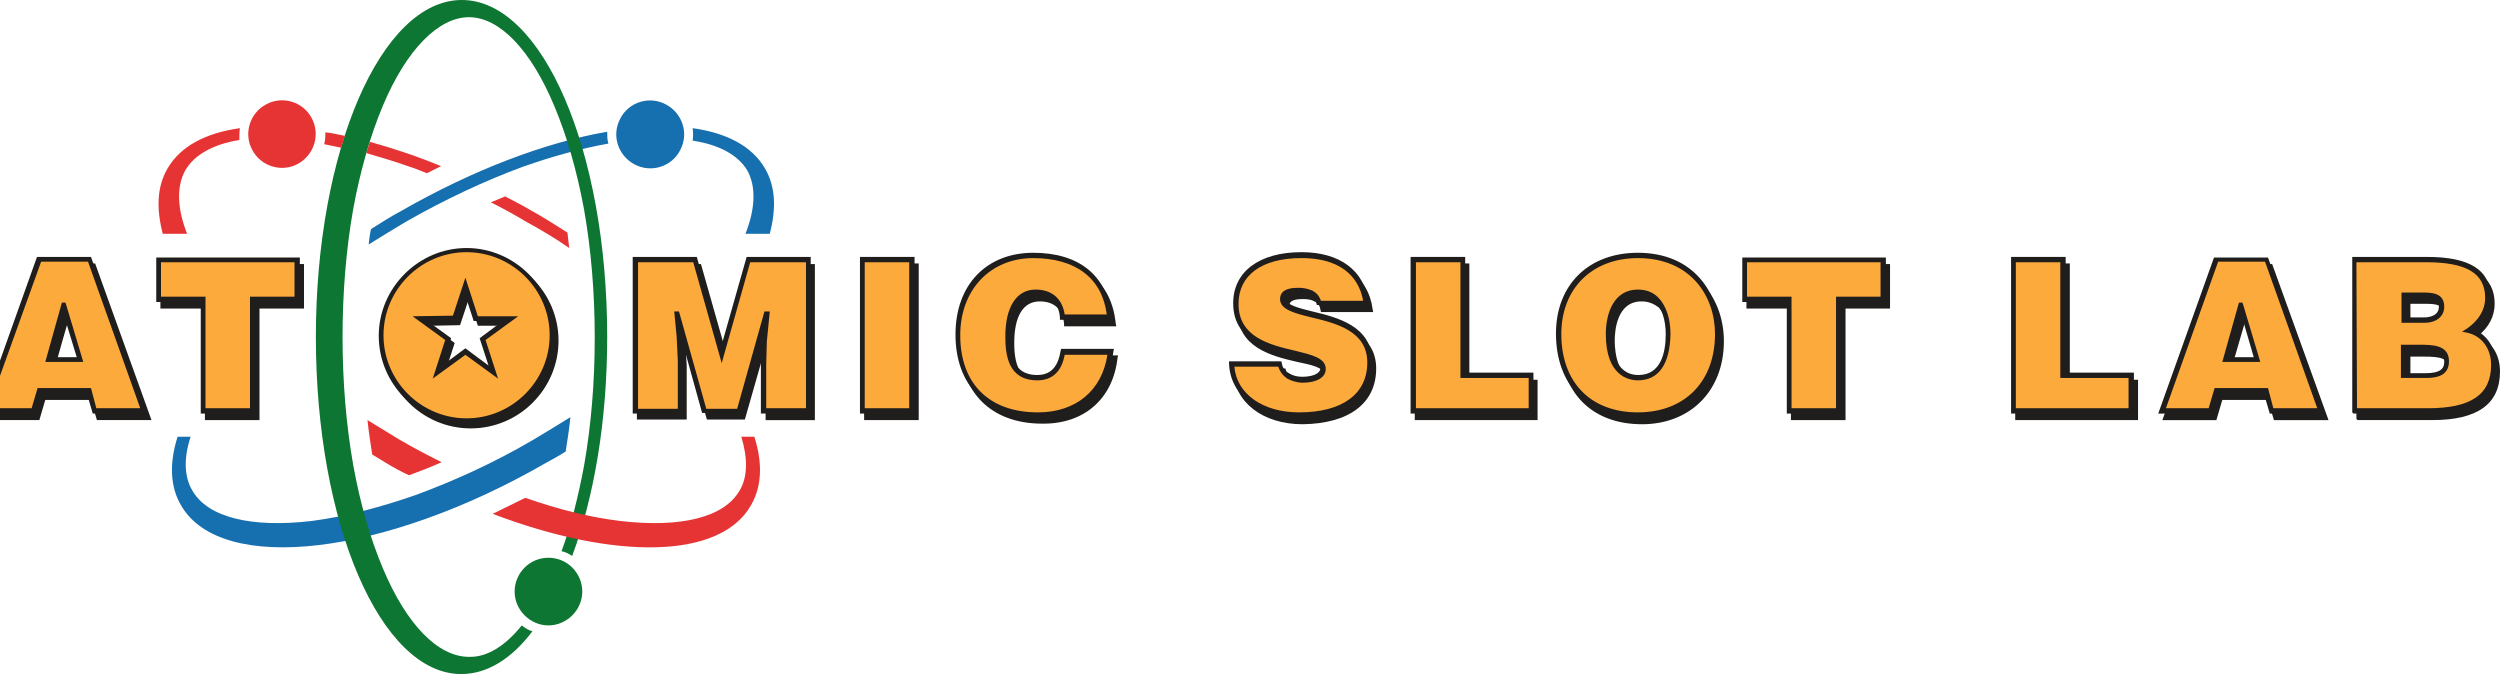 <?xml version="1.0" encoding="UTF-8"?> <svg xmlns="http://www.w3.org/2000/svg" width="142" height="39" viewBox="0 0 142 39" fill="none"><g clip-path="url(#clip0_13072_14513)"><path d="M26.737 14.459C24.041 14.459 21.884 16.65 21.884 19.312C21.884 21.975 24.075 24.165 26.737 24.165C29.4 24.165 31.59 21.975 31.59 19.312C31.59 16.65 29.4 14.459 26.737 14.459ZM28.254 21.402L26.67 20.222L25.086 21.368L25.692 19.481L24.108 18.335L26.097 18.301L26.703 16.447L27.31 18.335H29.299L27.647 19.514L28.254 21.402Z" fill="#201D1D"></path><path d="M26.737 24.333C23.974 24.333 21.749 22.075 21.749 19.345C21.749 16.616 24.007 14.357 26.737 14.357C29.467 14.357 31.725 16.616 31.725 19.345C31.725 22.075 29.501 24.333 26.737 24.333ZM26.737 14.593C24.142 14.593 22.019 16.717 22.019 19.312C22.019 21.907 24.142 24.03 26.737 24.03C29.332 24.03 31.456 21.907 31.456 19.312C31.456 16.717 29.332 14.593 26.737 14.593ZM28.523 21.772L26.67 20.424L24.816 21.772L25.524 19.581L23.67 18.233L25.962 18.2L26.67 16.043L27.378 18.233H29.669L27.816 19.581L28.523 21.772ZM26.67 20.053L27.984 21.03L27.479 19.48L28.793 18.503H27.142L26.636 16.953L26.131 18.469L24.479 18.503L25.827 19.48L25.322 21.03L26.67 20.053Z" fill="#201D1D"></path><path d="M140.416 19.143C140.955 18.806 141.528 18.166 141.528 17.256C141.528 15.537 139.978 15.099 138.057 15.099H133.945V23.693H138.124C140.349 23.693 141.831 23.019 141.831 21.098C141.831 20.188 141.326 19.379 140.416 19.143ZM136.776 17.121H137.787C138.394 17.121 138.933 17.121 138.933 17.795C138.933 18.3 138.529 18.536 137.956 18.536H136.776V17.121ZM137.989 21.704H136.776V20.12H137.652C138.562 20.12 139.203 20.188 139.203 20.929C139.203 21.57 138.697 21.704 137.989 21.704Z" fill="#201D1D"></path><path d="M138.158 23.861H133.911L133.844 23.794V23.727V14.964H138.091C140.517 14.964 141.697 15.705 141.697 17.256C141.697 17.963 141.36 18.604 140.753 19.076C141.528 19.413 142 20.154 142 21.098C142 22.951 140.719 23.861 138.158 23.861ZM134.08 23.558H138.124C140.551 23.558 141.697 22.783 141.697 21.098C141.697 20.188 141.191 19.48 140.382 19.278L140.045 19.21L140.315 19.042C140.551 18.873 141.36 18.3 141.36 17.289C141.36 15.908 140.315 15.267 138.023 15.267H134.046L134.08 23.558ZM137.989 21.839H136.608V19.952H137.652C138.394 19.952 139.338 19.952 139.338 20.895C139.371 21.873 138.36 21.839 137.989 21.839ZM136.911 21.57H137.989C138.866 21.57 139.068 21.3 139.068 20.929C139.068 20.356 138.663 20.255 137.652 20.255H136.911V21.57ZM137.956 18.705H136.641V16.986H137.787C138.326 16.986 139.068 16.986 139.068 17.795C139.034 18.368 138.63 18.705 137.956 18.705ZM136.911 18.401H137.922C138.158 18.401 138.765 18.334 138.765 17.795C138.765 17.323 138.428 17.256 137.753 17.256H136.911V18.401Z" fill="#201D1D"></path><path d="M9.246 17.391H11.773V23.727H14.571V17.391H17.132V15.133H9.246V17.391Z" fill="#201D1D"></path><path d="M14.739 23.862H11.639V17.526H9.111V14.998H17.267V17.526H14.739V23.862ZM11.908 23.592H14.436V17.222H16.963V15.268H9.38V17.222H11.908V23.592Z" fill="#201D1D"></path><path d="M126.126 15.1L123.025 23.727H125.789L126.126 22.582H128.923L129.26 23.727H132.058L128.991 15.133H126.126V15.1ZM126.665 20.795L127.542 17.728L128.452 20.795H126.665Z" fill="#201D1D"></path><path d="M132.26 23.862H129.159L128.822 22.716H126.227L125.89 23.862H122.823L125.991 14.998H129.058L132.26 23.862ZM129.362 23.558H131.856L128.89 15.234H126.227L123.261 23.558H125.688L126.025 22.413H129.058L129.362 23.558ZM128.62 20.93H126.463L127.407 17.559H127.609L127.643 17.661L128.62 20.93ZM126.834 20.626H128.249L127.542 18.2L126.834 20.626Z" fill="#201D1D"></path><path d="M2.438 15.133L-0.629 23.727H2.134L2.471 22.581H5.269L5.606 23.727H8.403L5.336 15.133H2.438ZM2.977 20.795L3.853 17.728L4.763 20.795H2.977Z" fill="#201D1D"></path><path d="M8.605 23.861H5.505L5.168 22.715H2.572L2.235 23.861H-0.764V23.693V23.659L2.337 14.964H5.403L8.605 23.861ZM5.707 23.592H8.201L5.235 15.267H2.572L-0.427 23.558H2.033L2.37 22.412H5.403C5.37 22.446 5.707 23.558 5.707 23.592ZM4.965 20.929H2.808L3.752 17.559H3.954L3.988 17.66L4.965 20.929ZM3.179 20.66H4.595L3.887 18.233C3.853 18.233 3.179 20.66 3.179 20.66Z" fill="#201D1D"></path><path d="M41.229 20.491L39.713 15.133H36.309V23.66V23.727H38.837V20.795L38.803 19.48L38.668 18.2H38.702L40.252 23.727H42.207L43.791 18.2L43.656 19.75L43.622 21.098V23.727H46.15V15.133H42.746L41.229 20.491Z" fill="#201D1D"></path><path d="M46.285 23.862H43.487V21.098L43.521 19.75V19.582L42.308 23.828H40.151L38.938 19.548L39.005 20.761V23.828H36.174V23.626V14.998H39.814L41.229 19.986L42.645 14.998H46.285V23.862ZM43.757 23.592H46.015V15.268H42.847L41.229 20.997L39.612 15.268H36.477V23.592H38.735V20.829L38.668 19.48L38.533 18.065H38.803L40.353 23.592H42.106L43.656 18.065H43.959L43.791 19.784L43.757 21.098V23.592Z" fill="#201D1D"></path><path d="M93.266 14.896C90.604 14.896 88.75 16.649 88.75 19.345C88.75 22.277 90.57 23.929 93.266 23.929C95.794 23.929 97.782 22.277 97.782 19.345C97.782 17.087 96.333 14.896 93.266 14.896ZM93.266 21.839C91.918 21.839 91.581 20.457 91.581 19.379C91.581 18.3 91.952 17.02 93.232 17.02C94.479 16.986 94.951 18.233 94.951 19.379C94.951 20.794 94.479 21.839 93.266 21.839Z" fill="#201D1D"></path><path d="M93.266 24.097C90.401 24.097 88.615 22.277 88.615 19.345C88.615 16.582 90.469 14.762 93.266 14.762C96.468 14.762 97.917 17.087 97.917 19.379C97.917 22.176 96.03 24.097 93.266 24.097ZM93.266 15.031C90.671 15.031 88.918 16.75 88.918 19.345C88.918 22.109 90.604 23.794 93.266 23.794C95.929 23.794 97.647 22.041 97.647 19.345C97.614 17.222 96.266 15.031 93.266 15.031ZM93.266 21.974C92.727 21.974 91.446 21.704 91.446 19.345C91.446 18.132 91.918 16.818 93.266 16.818C93.738 16.818 94.109 16.952 94.412 17.256C94.85 17.694 95.12 18.435 95.12 19.345C95.086 21.064 94.446 21.974 93.266 21.974ZM93.266 17.121H93.232C91.817 17.121 91.716 18.84 91.716 19.345C91.716 20.053 91.884 21.671 93.266 21.671C94.547 21.671 94.816 20.39 94.816 19.345C94.816 18.536 94.581 17.862 94.21 17.458C93.94 17.256 93.637 17.121 93.266 17.121Z" fill="#201D1D"></path><path d="M99.299 17.358H101.86V23.727H104.658V17.358H107.185V15.1H99.299V17.358Z" fill="#201D1D"></path><path d="M104.826 23.862H101.725V17.526H99.198V14.998H107.354V17.526H104.826V23.862ZM101.995 23.558H104.523V17.222H107.05V15.268H99.467V17.222H101.995V23.558Z" fill="#201D1D"></path><path d="M52.048 15.133H49.217V23.727H52.048V15.133Z" fill="#201D1D"></path><path d="M52.183 23.861H49.082V14.964H52.183V23.861ZM49.352 23.558H51.879V15.267H49.352V23.558Z" fill="#201D1D"></path><path d="M117.431 15.133H114.6V23.727H121.273V21.705H117.431V15.133Z" fill="#201D1D"></path><path d="M121.441 23.861H114.465V14.964H117.566V21.57H121.441V23.861ZM114.735 23.558H121.138V21.839H117.262V15.267H114.735V23.558Z" fill="#201D1D"></path><path d="M73.078 17.356C73.078 17.053 73.348 16.851 73.954 16.851C74.224 16.851 74.494 16.884 74.696 17.019C74.898 17.154 75.067 17.289 75.1 17.592H77.763C77.561 16.076 76.482 14.862 74.089 14.862C71.932 14.862 70.348 15.772 70.348 17.592C70.348 20.861 75.303 19.985 75.303 21.266C75.303 21.67 74.831 21.906 74.123 21.906C73.853 21.906 73.55 21.839 73.314 21.704C73.078 21.569 72.91 21.333 72.842 21.03H70.146C70.213 22.58 71.595 23.895 73.954 23.895C76.314 23.895 77.965 22.917 77.965 20.929C78.032 17.862 73.078 18.671 73.078 17.356Z" fill="#201D1D"></path><path d="M73.988 24.097C71.73 24.097 70.112 22.85 70.045 21.064V20.929H73.011L73.044 21.03C73.078 21.299 73.213 21.468 73.449 21.603C73.651 21.738 73.921 21.805 74.19 21.805C74.696 21.805 75.235 21.67 75.235 21.299C75.235 20.895 74.528 20.727 73.685 20.558C72.236 20.221 70.281 19.749 70.281 17.626C70.281 15.84 71.764 14.727 74.157 14.727C76.347 14.727 77.729 15.772 77.965 17.559L77.999 17.727H75.033L74.999 17.592C74.966 17.356 74.865 17.221 74.662 17.12C74.494 17.019 74.258 16.986 73.988 16.986C73.247 16.986 73.247 17.255 73.247 17.323C73.247 17.727 73.988 17.896 74.797 18.098C76.213 18.435 78.167 18.94 78.167 20.929C78.167 22.917 76.617 24.063 73.988 24.097ZM70.348 21.198C70.483 22.749 71.966 23.794 74.022 23.794C76.482 23.794 77.898 22.749 77.898 20.962C77.898 19.176 76.145 18.738 74.73 18.401C73.786 18.165 72.943 17.963 72.943 17.356C72.943 17.053 73.112 16.716 73.988 16.716C74.291 16.716 74.561 16.783 74.797 16.884C75.033 17.019 75.168 17.188 75.269 17.457H77.662C77.493 16.48 76.785 15.031 74.157 15.031C71.899 15.031 70.584 16.008 70.584 17.626C70.584 19.513 72.337 19.951 73.786 20.288C74.73 20.524 75.538 20.693 75.538 21.333C75.538 21.805 75.033 22.108 74.224 22.108C73.921 22.108 73.584 22.007 73.348 21.872C73.112 21.738 72.943 21.502 72.842 21.198H70.348Z" fill="#201D1D"></path><path d="M59.159 21.839C57.744 21.839 57.474 20.693 57.474 19.513C57.474 17.862 58.081 17.019 59.058 17.019C59.934 17.019 60.507 17.525 60.575 18.435H63.237C63.001 16.244 61.552 14.93 58.923 14.93C56.53 14.93 54.643 16.648 54.643 19.446C54.643 22.243 56.362 23.928 59.193 23.928C61.451 23.928 63.035 22.58 63.304 20.39H60.608C60.474 21.198 60.069 21.839 59.159 21.839Z" fill="#201D1D"></path><path d="M59.193 24.063C56.294 24.063 54.508 22.277 54.508 19.378C54.508 16.48 56.328 14.727 58.923 14.727C61.518 14.727 63.136 16.008 63.372 18.367L63.406 18.536H60.44V18.401C60.372 17.559 59.867 17.12 59.058 17.12C58.114 17.12 57.609 17.963 57.609 19.48C57.609 20.996 58.081 21.67 59.159 21.67C60.103 21.67 60.372 20.929 60.474 20.322L60.507 20.187H63.507L63.473 20.356C63.203 22.681 61.552 24.097 59.193 24.063ZM58.923 15.031C56.497 15.031 54.778 16.817 54.778 19.412C54.778 22.176 56.429 23.794 59.193 23.794C61.35 23.794 62.833 22.547 63.136 20.524H60.709C60.541 21.468 60.002 21.974 59.159 21.974C57.508 21.974 57.339 20.558 57.339 19.48C57.339 17.794 57.98 16.817 59.058 16.817C59.968 16.817 60.575 17.323 60.709 18.233H63.102C62.833 16.177 61.35 15.031 58.923 15.031Z" fill="#201D1D"></path><path d="M83.324 15.133H80.526V23.727H87.2V21.705H83.324V15.133Z" fill="#201D1D"></path><path d="M87.334 23.861H80.358V14.964H83.459V21.57H87.334V23.861ZM80.661 23.558H87.065V21.839H83.189V15.267H80.661V23.558Z" fill="#201D1D"></path><path d="M26.501 14.19C23.805 14.19 21.648 16.38 21.648 19.043C21.648 21.705 23.839 23.896 26.501 23.896C29.164 23.896 31.355 21.739 31.355 19.043C31.355 16.346 29.164 14.19 26.501 14.19ZM28.018 21.132L26.434 19.986L24.85 21.132L25.456 19.245L23.872 18.099L25.861 18.065L26.468 16.212L27.074 18.099H29.063L27.479 19.245C27.411 19.245 28.018 21.099 28.018 21.132Z" fill="#FDAA3D"></path><path d="M26.501 24.064C23.738 24.064 21.513 21.806 21.513 19.076C21.513 16.346 23.771 14.088 26.501 14.088C29.231 14.088 31.489 16.346 31.489 19.076C31.489 21.806 29.231 24.064 26.501 24.064ZM26.501 14.324C23.906 14.324 21.783 16.447 21.783 19.042C21.783 21.637 23.906 23.761 26.501 23.761C29.096 23.761 31.22 21.637 31.22 19.042C31.22 16.447 29.096 14.324 26.501 14.324ZM28.288 21.503L26.434 20.154L24.58 21.503L25.288 19.312L23.434 17.964L25.726 17.93L26.434 15.773L27.142 17.964H29.433L27.58 19.312L28.288 21.503ZM26.434 19.784L27.748 20.761L27.243 19.211L28.557 18.233H26.906L26.4 16.683L25.928 18.2L24.277 18.233L25.625 19.211L25.119 20.761L26.434 19.784Z" fill="#201D1D"></path><path d="M140.18 18.772C140.719 18.435 141.292 17.794 141.292 16.884C141.292 15.166 139.742 14.727 137.821 14.727H133.709V23.322H137.888C140.113 23.322 141.596 22.648 141.596 20.727C141.596 19.817 141.124 19.008 140.18 18.772ZM136.54 16.75H137.551C138.158 16.75 138.697 16.75 138.697 17.424C138.697 17.929 138.293 18.165 137.72 18.165H136.54V16.75ZM137.787 21.333H136.574V19.749H137.45C138.36 19.749 139 19.817 139 20.558C139 21.198 138.461 21.333 137.787 21.333Z" fill="#FDAA3D"></path><path d="M137.922 23.49H133.675L133.608 23.423V23.355V14.593H137.855C140.281 14.593 141.461 15.334 141.461 16.884C141.461 17.592 141.124 18.233 140.517 18.704C141.292 19.041 141.764 19.783 141.764 20.727C141.764 22.58 140.483 23.49 137.922 23.49ZM133.878 23.187H137.922C140.349 23.187 141.494 22.412 141.494 20.727C141.494 19.817 140.989 19.109 140.18 18.907L139.843 18.839L140.113 18.671C140.349 18.502 141.157 17.929 141.157 16.918C141.157 15.536 140.113 14.896 137.821 14.896H133.844L133.878 23.187ZM137.753 21.468H136.372V19.581H137.416C138.158 19.581 139.102 19.581 139.102 20.524C139.102 21.468 138.158 21.468 137.753 21.468ZM136.675 21.198H137.753C138.63 21.198 138.832 20.929 138.832 20.558C138.832 19.985 138.428 19.884 137.416 19.884H136.675V21.198ZM137.72 18.334H136.405V16.615H137.551C138.091 16.615 138.832 16.615 138.832 17.424C138.832 17.963 138.394 18.334 137.72 18.334ZM136.675 18.03H137.686C137.922 18.03 138.529 17.963 138.529 17.424C138.529 16.952 138.192 16.884 137.518 16.884H136.675V18.03Z" fill="#201D1D"></path><path d="M9.01 17.02H11.537V23.356H14.335V17.02H16.896V14.762H9.01V17.02Z" fill="#FDAA3D"></path><path d="M14.503 23.491H11.403V17.155H8.875V14.627H17.031V17.155H14.503V23.491ZM11.672 23.187H14.2V16.851H16.728V14.897H9.145V16.851H11.672V23.187Z" fill="#201D1D"></path><path d="M125.89 14.762L122.823 23.356H125.587L125.924 22.21H128.721L129.058 23.356H131.856L128.755 14.762H125.89ZM126.429 20.424L127.306 17.357L128.216 20.424H126.429Z" fill="#FDAA3D"></path><path d="M132.024 23.491H128.923L128.586 22.345H125.991L125.654 23.491H122.587L125.755 14.627H128.822L132.024 23.491ZM129.126 23.187H131.62L128.654 14.863H125.991L123.025 23.187H125.452L125.789 22.041H128.822L129.126 23.187ZM128.384 20.559H126.227L127.171 17.188H127.373L127.407 17.29L128.384 20.559ZM126.598 20.289H128.013L127.306 17.862L126.598 20.289Z" fill="#201D1D"></path><path d="M2.235 14.762L-0.865 23.356H1.898L2.235 22.21H5.033L5.37 23.356H8.167L5.066 14.762H2.235ZM2.775 20.424L3.651 17.357L4.561 20.424H2.775Z" fill="#FDAA3D"></path><path d="M8.369 23.49H5.269L4.932 22.344H2.337L2 23.49H-1V23.322V23.288L2.101 14.593H5.168L8.369 23.49ZM5.471 23.187H7.965L4.999 14.862H2.337L-0.663 23.187H1.797L2.134 22.041H5.168L5.471 23.187ZM4.729 20.558H2.572L3.516 17.188H3.718L3.752 17.289L4.729 20.558ZM2.943 20.288H4.359L3.617 17.862L2.943 20.288Z" fill="#201D1D"></path><path d="M40.993 20.12L39.477 14.762H36.073V23.288V23.356H38.6V20.424L38.567 19.109L38.432 17.829H38.466L40.016 23.356H41.971L43.555 17.829L43.42 19.379L43.386 20.727V23.356H45.914V14.762H42.51L40.993 20.12Z" fill="#FDAA3D"></path><path d="M46.049 23.49H43.218V20.727L43.251 19.378V19.21L42.038 23.456H39.881L38.702 19.21L38.769 20.423V23.49H35.938V23.288V14.593H39.578L40.993 19.581L42.409 14.593H46.049V23.49ZM43.521 23.187H45.779V14.896H42.611L40.993 20.625L39.376 14.896H36.241V23.221H38.499V20.457L38.432 19.109L38.297 17.693H38.567L40.117 23.221H41.87L43.42 17.693H43.723L43.555 19.412L43.521 20.727V23.187Z" fill="#201D1D"></path><path d="M93.03 14.526C90.368 14.526 88.514 16.279 88.514 18.975C88.514 21.907 90.334 23.559 93.03 23.559C95.558 23.559 97.546 21.907 97.546 18.975C97.546 16.717 96.097 14.526 93.03 14.526ZM93.03 21.469C91.682 21.469 91.345 20.087 91.345 19.009C91.345 17.93 91.716 16.65 92.996 16.65C94.243 16.616 94.715 17.863 94.715 19.009C94.715 20.424 94.243 21.469 93.03 21.469Z" fill="#FDAA3D"></path><path d="M93.03 23.693C90.165 23.693 88.379 21.873 88.379 18.941C88.379 16.177 90.233 14.357 93.03 14.357C96.232 14.357 97.681 16.683 97.681 18.975C97.681 21.806 95.794 23.693 93.03 23.693ZM93.03 14.661C90.435 14.661 88.683 16.38 88.683 18.975C88.683 21.738 90.368 23.423 93.03 23.423C95.693 23.423 97.412 21.671 97.412 18.975C97.412 16.818 96.03 14.661 93.03 14.661ZM93.03 21.604C92.491 21.604 91.21 21.334 91.21 18.975C91.21 17.761 91.682 16.447 93.03 16.447C93.468 16.447 93.873 16.582 94.176 16.885C94.614 17.323 94.884 18.065 94.884 18.975C94.85 20.694 94.21 21.604 93.03 21.604ZM93.064 16.75H93.03C91.615 16.75 91.513 18.469 91.513 18.975C91.513 19.682 91.682 21.3 93.064 21.3C94.345 21.3 94.614 20.02 94.614 18.975C94.614 18.166 94.378 17.492 94.007 17.087C93.704 16.885 93.401 16.75 93.064 16.75Z" fill="#201D1D"></path><path d="M99.097 17.02H101.624V23.322H104.422V17.02H106.983V14.762H99.097V17.02Z" fill="#FDAA3D"></path><path d="M104.59 23.491H101.49V17.155H98.962V14.627H107.118V17.155H104.59V23.491ZM101.759 23.187H104.287V16.851H106.815V14.897H99.231V16.851H101.759V23.187Z" fill="#201D1D"></path><path d="M51.812 14.762H48.981V23.356H51.812V14.762Z" fill="#FDAA3D"></path><path d="M51.947 23.49H48.846V14.593H51.947V23.49ZM49.116 23.187H51.643V14.896H49.116V23.187Z" fill="#201D1D"></path><path d="M117.195 14.762H114.364V23.322V23.356H121.037V21.334H117.195V14.762Z" fill="#FDAA3D"></path><path d="M121.206 23.49H114.229V14.593H117.33V21.165H121.206V23.49ZM114.499 23.187H120.902V21.468H117.026V14.896H114.499V23.187Z" fill="#201D1D"></path><path d="M72.842 16.986C72.842 16.683 73.112 16.481 73.719 16.481C73.988 16.481 74.258 16.514 74.46 16.649C74.662 16.784 74.831 16.919 74.865 17.222H77.527C77.325 15.706 76.246 14.492 73.853 14.492C71.697 14.492 70.112 15.402 70.112 17.222C70.112 20.491 75.067 19.615 75.067 20.896C75.067 21.3 74.595 21.536 73.887 21.536C73.618 21.536 73.314 21.469 73.078 21.334C72.842 21.199 72.674 20.963 72.606 20.66H69.91C69.978 22.21 71.359 23.524 73.719 23.524C76.078 23.524 77.729 22.547 77.729 20.559C77.797 17.492 72.842 18.267 72.842 16.986Z" fill="#FDAA3D"></path><path d="M73.752 23.693C71.494 23.693 69.876 22.446 69.809 20.659V20.524H72.775L72.809 20.626C72.842 20.895 72.977 21.064 73.213 21.199C73.415 21.333 73.685 21.401 73.954 21.401C74.46 21.401 74.999 21.266 74.999 20.895C74.999 20.491 74.292 20.322 73.449 20.154C72 19.817 70.045 19.345 70.045 17.222C70.045 15.435 71.528 14.323 73.921 14.323C76.112 14.323 77.493 15.368 77.729 17.154L77.763 17.323H74.797L74.763 17.188C74.73 16.952 74.629 16.817 74.426 16.716C74.258 16.615 74.022 16.581 73.752 16.581C73.011 16.581 73.011 16.851 73.011 16.918C73.011 17.323 73.752 17.491 74.561 17.694C75.977 18.03 77.931 18.536 77.931 20.524C77.931 22.513 76.381 23.693 73.752 23.693ZM70.112 20.828C70.247 22.378 71.73 23.423 73.786 23.423C76.246 23.423 77.662 22.378 77.662 20.592C77.662 18.806 75.909 18.368 74.494 18.03C73.55 17.795 72.707 17.592 72.707 16.986C72.707 16.682 72.876 16.345 73.752 16.345C74.056 16.345 74.325 16.413 74.561 16.514C74.797 16.649 74.932 16.817 75.033 17.087H77.426C77.257 16.11 76.55 14.66 73.921 14.66C71.663 14.66 70.348 15.638 70.348 17.255C70.348 19.143 72.101 19.581 73.55 19.918C74.494 20.154 75.303 20.322 75.303 20.963C75.303 21.434 74.797 21.738 73.988 21.738C73.685 21.738 73.348 21.637 73.112 21.502C72.876 21.333 72.707 21.131 72.606 20.828H70.112Z" fill="#201D1D"></path><path d="M58.923 21.469C57.508 21.469 57.238 20.323 57.238 19.143C57.238 17.492 57.845 16.649 58.822 16.649C59.698 16.649 60.271 17.155 60.339 18.065H63.001C62.765 15.874 61.316 14.56 58.687 14.56C56.294 14.56 54.407 16.278 54.407 19.076C54.407 21.873 56.126 23.626 58.957 23.626C61.215 23.626 62.799 22.277 63.069 20.087H60.372C60.271 20.828 59.833 21.469 58.923 21.469Z" fill="#FDAA3D"></path><path d="M58.957 23.693C56.059 23.693 54.272 21.907 54.272 19.008C54.272 16.11 56.092 14.357 58.687 14.357C61.282 14.357 62.9 15.638 63.136 17.997L63.17 18.166H60.204V18.031C60.136 17.188 59.631 16.75 58.822 16.75C57.878 16.75 57.373 17.593 57.373 19.11C57.373 20.626 57.845 21.3 58.923 21.3C59.867 21.3 60.136 20.559 60.238 19.952L60.271 19.817H63.271L63.237 19.986C62.968 22.311 61.35 23.727 58.957 23.693ZM58.687 14.661C56.261 14.661 54.542 16.447 54.542 19.042C54.542 21.806 56.193 23.423 58.957 23.423C61.114 23.423 62.597 22.176 62.9 20.154H60.474C60.305 21.098 59.766 21.604 58.923 21.604C57.272 21.604 57.103 20.188 57.103 19.11C57.103 17.424 57.744 16.447 58.822 16.447C59.732 16.447 60.339 16.953 60.474 17.863H62.866C62.597 15.807 61.114 14.661 58.687 14.661Z" fill="#201D1D"></path><path d="M83.088 14.762H80.291V23.322V23.356H86.964V21.334H83.088V14.762Z" fill="#FDAA3D"></path><path d="M87.099 23.49H80.122V14.593H83.223V21.165H87.099V23.49ZM80.425 23.187H86.829V21.468H82.953V14.896H80.425V23.187Z" fill="#201D1D"></path><path fill-rule="evenodd" clip-rule="evenodd" d="M35.23 6.741C35.702 5.797 36.882 5.426 37.825 5.932C38.769 6.437 39.14 7.583 38.634 8.527C38.162 9.47 36.983 9.841 36.039 9.336C35.095 8.83 34.725 7.684 35.23 6.741ZM22.76 11.998C26.872 9.639 30.984 8.089 34.489 7.482C34.489 7.718 34.489 7.92 34.556 8.156C33.04 8.426 31.422 8.864 29.703 9.47C27.512 10.279 25.288 11.324 23.097 12.571C22.356 13.009 21.648 13.447 20.94 13.886C20.974 13.582 21.008 13.279 21.075 13.009C21.614 12.672 22.187 12.302 22.76 11.998ZM39.342 7.988C39.376 7.752 39.376 7.516 39.342 7.28C41.263 7.549 42.712 8.291 43.454 9.572C44.06 10.616 44.094 11.863 43.723 13.279H42.342C42.914 11.83 42.948 10.583 42.443 9.673C41.903 8.796 40.859 8.223 39.342 7.988ZM32.399 23.693C32.332 24.367 32.231 25.007 32.13 25.648C31.759 25.884 31.388 26.086 31.017 26.288C21.85 31.579 12.582 32.658 10.29 28.715C9.65 27.636 9.616 26.288 10.088 24.805H10.83C10.425 26.018 10.459 27.097 10.931 27.872C11.807 29.389 14.267 29.995 17.705 29.591C19.525 29.355 21.513 28.849 23.637 28.108C25.827 27.299 28.052 26.288 30.242 25.007C30.984 24.569 31.692 24.131 32.399 23.693Z" fill="#166FAF"></path><path fill-rule="evenodd" clip-rule="evenodd" d="M29.636 35.523C29.804 35.657 30.006 35.792 30.242 35.859C29.063 37.41 27.681 38.286 26.198 38.286C21.614 38.286 17.941 29.726 17.941 19.143C17.941 8.56 21.648 0 26.232 0C30.815 0 34.489 8.56 34.489 19.143C34.489 23.895 33.747 28.209 32.5 31.579C32.298 31.445 32.096 31.343 31.894 31.31C32.433 29.86 32.837 28.243 33.174 26.456C33.579 24.165 33.781 21.704 33.781 19.177C33.781 16.649 33.579 14.189 33.174 11.897C32.77 9.706 32.197 7.718 31.489 6.033C30.141 2.797 28.355 0.977 26.636 0.977C24.917 0.977 23.097 2.797 21.749 5.999C21.041 7.684 20.468 9.673 20.064 11.863C19.66 14.155 19.457 16.615 19.457 19.143C19.457 21.671 19.66 24.131 20.064 26.423C20.468 28.647 21.041 30.602 21.749 32.287C23.097 35.489 24.884 37.309 26.636 37.309C27.647 37.342 28.692 36.702 29.636 35.523ZM31.152 31.68C30.074 31.68 29.231 32.557 29.231 33.602C29.231 34.646 30.107 35.523 31.152 35.523C32.197 35.523 33.073 34.646 33.073 33.602C33.073 32.557 32.231 31.68 31.152 31.68Z" fill="#0D7632"></path><path d="M20.805 8.695C20.873 8.493 20.94 8.257 21.008 8.055C22.322 8.426 23.67 8.864 25.052 9.437C24.782 9.571 24.513 9.706 24.243 9.841C23.906 9.706 23.603 9.571 23.266 9.47C22.423 9.167 21.614 8.931 20.805 8.695ZM19.592 7.718C19.221 7.65 18.851 7.549 18.48 7.516C18.48 7.752 18.48 7.954 18.413 8.19C18.716 8.257 19.053 8.324 19.39 8.392C19.457 8.122 19.525 7.92 19.592 7.718ZM23.232 26.996C23.872 26.76 24.479 26.524 25.086 26.254C24.277 25.85 23.502 25.445 22.693 24.974C22.086 24.603 21.48 24.232 20.873 23.861C20.94 24.502 21.041 25.176 21.143 25.816C21.412 25.985 21.648 26.119 21.918 26.288C22.356 26.558 22.794 26.794 23.232 26.996ZM32.332 14.088C32.298 13.784 32.264 13.481 32.231 13.211C31.59 12.807 30.916 12.369 30.242 11.998C29.737 11.695 29.198 11.425 28.692 11.155C28.422 11.257 28.153 11.391 27.883 11.492C28.557 11.829 29.231 12.2 29.905 12.605C30.714 13.043 31.557 13.548 32.332 14.088ZM42.847 24.805H42.106C42.476 26.018 42.476 27.097 42.005 27.872C41.128 29.389 38.668 29.995 35.23 29.591C33.545 29.389 31.759 28.95 29.838 28.276C29.231 28.58 28.591 28.883 27.984 29.186C34.893 31.815 40.892 31.781 42.645 28.715C43.285 27.636 43.319 26.288 42.847 24.805ZM13.627 7.28C11.706 7.549 10.257 8.291 9.515 9.571C8.909 10.616 8.875 11.863 9.246 13.279H10.627C10.054 11.829 10.021 10.582 10.526 9.673C11.032 8.796 12.11 8.19 13.593 7.954C13.593 7.752 13.593 7.516 13.627 7.28ZM17.705 6.707C17.199 5.763 16.02 5.426 15.11 5.932C14.166 6.437 13.829 7.617 14.335 8.527C14.84 9.47 16.02 9.807 16.93 9.302C17.84 8.796 18.21 7.65 17.705 6.707Z" fill="#E63334"></path></g><defs><clipPath id="clip0_13072_14513"><rect width="143" height="38.286" fill="white" transform="translate(-1)"></rect></clipPath></defs></svg> 